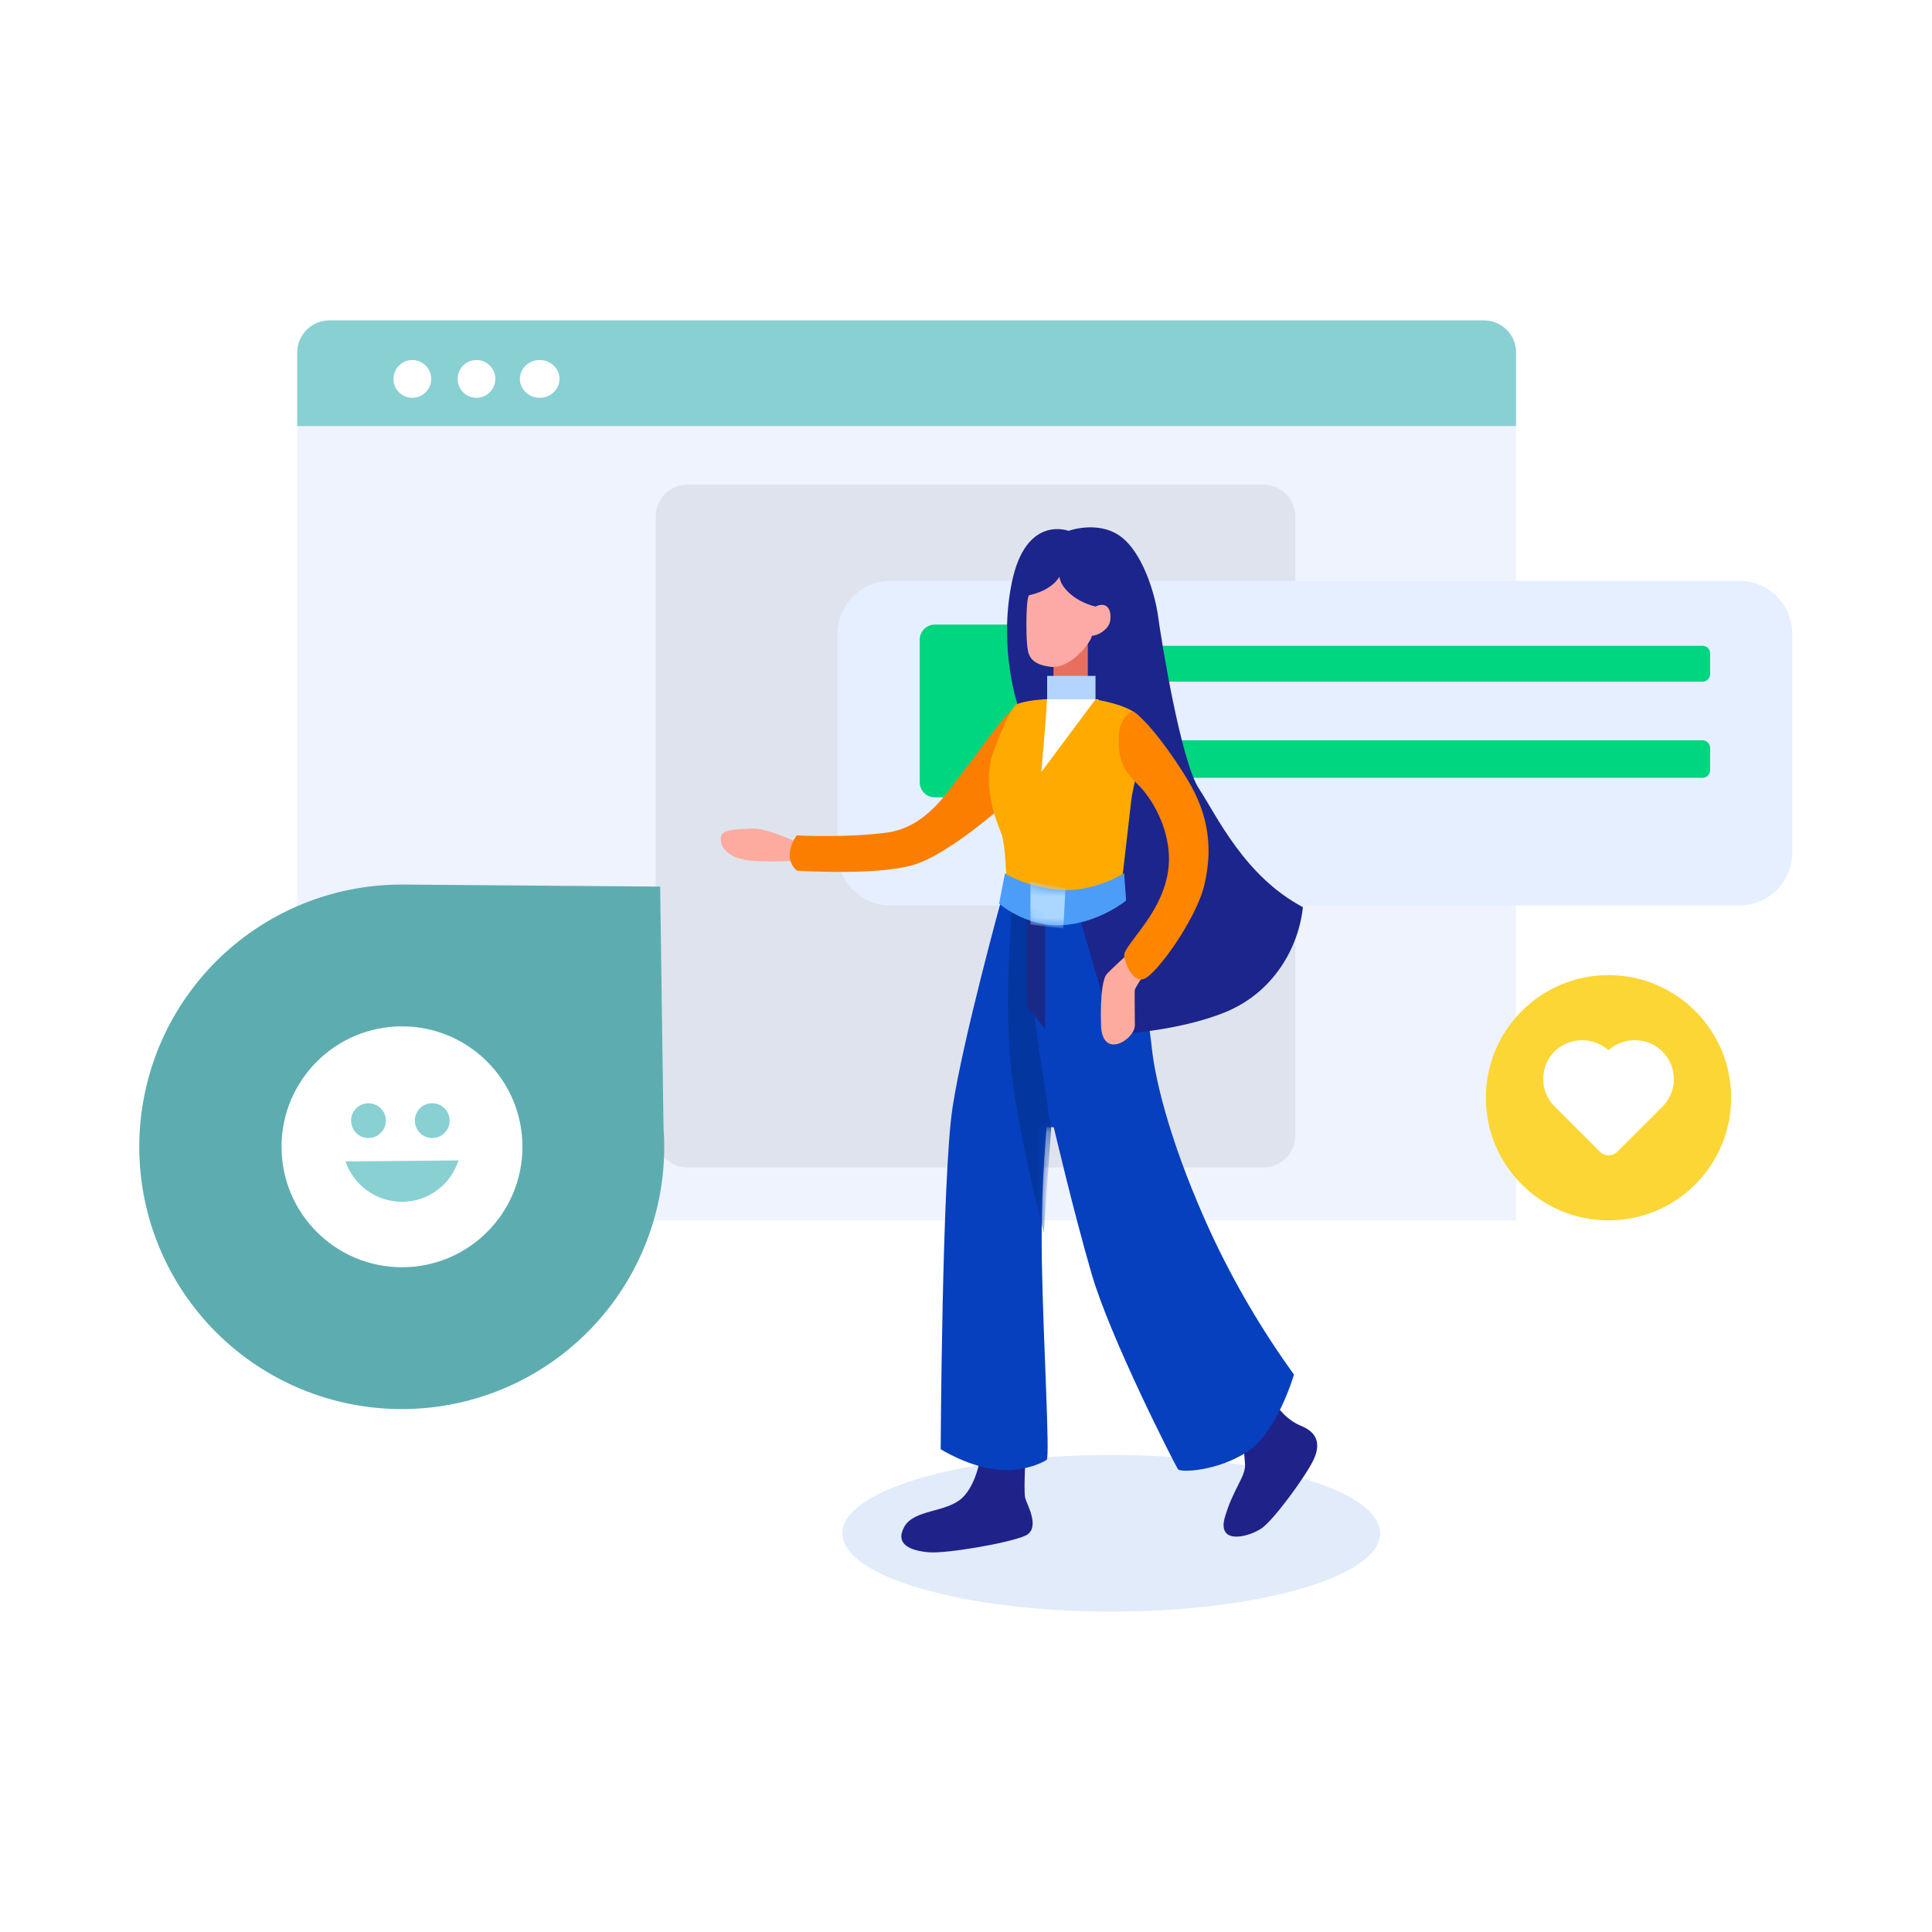 <svg width="180" height="180" viewBox="0 0 180 180" fill="none" xmlns="http://www.w3.org/2000/svg">
<g clip-path="url(#clip0_2370_7285)">
<mask id="mask0_2370_7285" style="mask-type:luminance" maskUnits="userSpaceOnUse" x="0" y="0" width="180" height="180">
<path d="M180 0H0V180H180V0Z" fill="white"/>
</mask>
<g mask="url(#mask0_2370_7285)">
<path d="M180 0H0V180H180V0Z" fill="white"/>
<path d="M30.682 29.853H138.26C139.052 29.853 139.812 30.168 140.373 30.728C140.933 31.289 141.248 32.049 141.248 32.841V113.701H27.693V32.841C27.693 32.049 28.008 31.289 28.569 30.728C29.129 30.168 29.889 29.853 30.682 29.853Z" fill="#EEF3FE"/>
<path d="M30.682 29.853H138.26C139.052 29.853 139.812 30.168 140.373 30.728C140.933 31.289 141.248 32.049 141.248 32.841V39.697H27.693V32.841C27.693 32.049 28.008 31.289 28.569 30.728C29.129 30.168 29.889 29.853 30.682 29.853Z" fill="#89D0D3"/>
<path d="M38.416 37.06C39.387 37.06 40.174 36.273 40.174 35.302C40.174 34.331 39.387 33.544 38.416 33.544C37.445 33.544 36.658 34.331 36.658 35.302C36.658 36.273 37.445 37.06 38.416 37.06Z" fill="white"/>
<path d="M44.393 37.06C45.363 37.06 46.15 36.273 46.15 35.302C46.15 34.331 45.363 33.544 44.393 33.544C43.422 33.544 42.635 34.331 42.635 35.302C42.635 36.273 43.422 37.06 44.393 37.06Z" fill="white"/>
<path d="M50.281 37.06C51.301 37.06 52.127 36.273 52.127 35.302C52.127 34.331 51.301 33.544 50.281 33.544C49.262 33.544 48.435 34.331 48.435 35.302C48.435 36.273 49.262 37.06 50.281 37.06Z" fill="white"/>
<path d="M117.693 45.146H64.08C62.43 45.146 61.092 46.484 61.092 48.134V105.791C61.092 107.441 62.43 108.779 64.08 108.779H117.693C119.344 108.779 120.682 107.441 120.682 105.791V48.134C120.682 46.484 119.344 45.146 117.693 45.146Z" fill="#DFE3ED"/>
<g filter="url(#filter0_d_2370_7285)">
<path d="M162.059 51.122H82.957C80.239 51.122 78.035 53.326 78.035 56.044V76.435C78.035 79.153 80.239 81.357 82.957 81.357H162.059C164.777 81.357 166.98 79.153 166.98 76.435V56.044C166.98 53.326 164.777 51.122 162.059 51.122Z" fill="#E6EFFF"/>
</g>
<path d="M100.224 58.192H87.094C86.317 58.192 85.688 58.822 85.688 59.598V72.881C85.688 73.658 86.317 74.287 87.094 74.287H100.224C101.001 74.287 101.631 73.658 101.631 72.881V59.598C101.631 58.822 101.001 58.192 100.224 58.192Z" fill="#00D680"/>
<path d="M158.626 60.166H107.951C107.563 60.166 107.248 60.481 107.248 60.869V62.803C107.248 63.192 107.563 63.507 107.951 63.507H158.626C159.014 63.507 159.329 63.192 159.329 62.803V60.869C159.329 60.481 159.014 60.166 158.626 60.166Z" fill="#00D680"/>
<path d="M158.626 68.973H107.951C107.563 68.973 107.248 69.287 107.248 69.676V71.762C107.248 72.15 107.563 72.465 107.951 72.465H158.626C159.014 72.465 159.329 72.15 159.329 71.762V69.676C159.329 69.287 159.014 68.973 158.626 68.973Z" fill="#00D680"/>
<path d="M37.452 131.28C30.972 131.291 24.753 128.728 20.162 124.154C15.572 119.58 12.986 113.37 12.975 106.89C12.963 100.41 15.526 94.191 20.1 89.6C24.674 85.01 30.884 82.424 37.364 82.413L37.361 82.41L61.506 82.603L61.817 105.001C61.862 105.61 61.885 106.225 61.885 106.846C61.886 110.054 61.254 113.232 60.026 116.196C58.798 119.161 56.998 121.854 54.729 124.123C52.46 126.392 49.767 128.192 46.803 129.42C43.838 130.648 40.661 131.28 37.452 131.28Z" fill="#5DADB0"/>
<path d="M37.452 118.066C43.65 118.066 48.674 113.042 48.674 106.845C48.674 100.647 43.65 95.623 37.452 95.623C31.255 95.623 26.23 100.647 26.23 106.845C26.23 113.042 31.255 118.066 37.452 118.066Z" fill="white"/>
<path d="M34.33 106.027C35.224 106.027 35.95 105.301 35.95 104.406C35.95 103.511 35.224 102.786 34.33 102.786C33.434 102.786 32.709 103.511 32.709 104.406C32.709 105.301 33.434 106.027 34.33 106.027Z" fill="#89D0D3"/>
<path d="M40.271 106.027C41.166 106.027 41.891 105.301 41.891 104.406C41.891 103.511 41.166 102.786 40.271 102.786C39.376 102.786 38.65 103.511 38.65 104.406C38.65 105.301 39.376 106.027 40.271 106.027Z" fill="#89D0D3"/>
<path d="M42.714 108.111C42.36 109.233 41.658 110.212 40.708 110.906C39.759 111.6 38.612 111.973 37.436 111.969C36.28 111.965 35.154 111.601 34.214 110.928C33.274 110.254 32.567 109.305 32.191 108.211" fill="#89D0D3"/>
<path d="M149.861 113.7C156.172 113.7 161.287 108.585 161.287 102.275C161.287 95.964 156.172 90.849 149.861 90.849C143.551 90.849 138.436 95.964 138.436 102.275C138.436 108.585 143.551 113.7 149.861 113.7Z" fill="#FBD635"/>
<path d="M154.934 98.029C154.924 98.002 154.908 97.978 154.887 97.958C154.218 97.308 153.329 96.935 152.396 96.914C151.464 96.892 150.558 97.224 149.86 97.842C149.162 97.224 148.256 96.892 147.323 96.914C146.391 96.935 145.501 97.308 144.832 97.958C144.158 98.634 143.778 99.548 143.773 100.502C143.769 101.457 144.141 102.374 144.809 103.056L144.856 103.103L149.046 107.292C149.26 107.508 149.551 107.631 149.855 107.636C150.16 107.64 150.454 107.525 150.675 107.316L150.698 107.292L154.888 103.103C155.56 102.432 155.941 101.524 155.95 100.575C155.959 99.626 155.594 98.711 154.935 98.028L154.934 98.029Z" fill="white"/>
<path d="M103.533 150.147C117.367 150.147 128.582 146.881 128.582 142.852C128.582 138.823 117.367 135.557 103.533 135.557C89.699 135.557 78.484 138.823 78.484 142.852C78.484 146.881 89.699 150.147 103.533 150.147Z" fill="#E1EBFA"/>
<path d="M119.137 131.241C119.222 131.269 119.839 132.279 121.269 132.868C122.7 133.457 123.093 134.523 122.364 136.038C121.635 137.553 118.745 141.508 117.595 142.35C116.444 143.191 113.359 144.005 114.116 141.368C114.874 138.731 116.08 137.554 115.996 136.403C115.912 135.252 115.827 134.327 115.827 134.327L119.137 131.241Z" fill="#1F2289"/>
<path d="M95.518 136.347C95.518 136.347 95.377 139.012 95.518 139.573C95.658 140.134 97.004 142.406 95.518 143.079C94.031 143.753 88.197 144.763 86.541 144.622C84.886 144.482 83.343 143.921 84.241 142.266C85.138 140.611 88.14 140.947 89.627 139.573C91.114 138.199 91.422 135.281 91.422 135.281L95.518 136.347Z" fill="#1F2289"/>
<path d="M104.837 83.99C105.083 84.298 106.932 93.974 107.302 97.549C107.672 101.123 109.336 107.287 112.786 114.805C114.947 119.463 117.549 123.903 120.556 128.064C120.556 128.064 118.992 133.469 116.195 135.27C113.398 137.072 109.984 137.214 109.747 136.882C109.51 136.55 103.442 124.698 101.688 118.63C99.933 112.562 98.179 105.025 98.179 105.025H97.516C97.138 109.219 96.99 113.43 97.07 117.64C97.193 124.789 97.838 135.76 97.516 136.006C97.193 136.253 95.16 137.267 92.571 136.883C89.982 136.499 87.641 135.02 87.641 135.02C87.641 135.02 87.764 109.566 88.75 103.157C89.736 96.747 93.249 83.99 93.249 83.99L104.837 83.99Z" fill="#0640BE"/>
<mask id="mask1_2370_7285" style="mask-type:luminance" maskUnits="userSpaceOnUse" x="87" y="83" width="34" height="55">
<path d="M104.837 83.99C105.083 84.298 106.932 93.974 107.302 97.549C107.672 101.123 109.336 107.287 112.786 114.805C114.947 119.463 117.549 123.903 120.556 128.064C120.556 128.064 118.992 133.469 116.195 135.27C113.398 137.072 109.984 137.214 109.747 136.882C109.51 136.55 103.442 124.698 101.688 118.63C99.933 112.562 98.179 105.025 98.179 105.025H97.516C97.138 109.219 96.99 113.43 97.07 117.64C97.193 124.789 97.838 135.76 97.516 136.006C97.193 136.253 95.16 137.267 92.571 136.883C89.982 136.499 87.641 135.02 87.641 135.02C87.641 135.02 87.764 109.566 88.75 103.157C89.736 96.747 93.249 83.99 93.249 83.99L104.837 83.99Z" fill="white"/>
</mask>
<g mask="url(#mask1_2370_7285)">
<path d="M94.298 84.605C94.298 84.605 93.435 93.788 94.298 100.383C95.16 106.977 97.256 114.866 97.256 114.866L97.934 105.128C97.934 105.128 96.146 94.034 96.085 91.816C96.023 89.597 96.085 83.742 96.085 83.742L94.298 84.605Z" fill="#03369F"/>
<path d="M97.38 85.283V95.883L95.654 93.726V84.604L97.38 85.283Z" fill="#192988"/>
</g>
<path d="M99.553 49.459C99.553 49.459 102.255 48.464 104.341 49.934C106.427 51.404 107.612 55.291 107.897 57.425C108.181 59.558 110.012 70.898 111.695 73.462C113.377 76.025 115.941 81.634 121.389 84.518C120.989 88.284 118.665 92.45 114.178 94.293C109.692 96.136 103.763 96.376 103.763 96.376L94.87 65.85C94.87 65.85 92.972 60.471 94.285 54.199C95.598 47.927 99.553 49.459 99.553 49.459Z" fill="#1B258C"/>
<path d="M101.35 59.735V63.719H98.152V60.941L101.35 59.735Z" fill="#E86F5F"/>
<path d="M98.714 53.732C98.77 54.602 99.948 55.977 102.052 56.51C103.511 55.836 103.623 57.491 103.343 58.136C103.062 58.781 102.221 59.23 101.716 59.23C101.828 59.512 99.892 62.372 97.845 62.12C95.797 61.867 95.769 60.83 95.685 59.96C95.601 59.09 95.572 56.005 95.853 55.472C95.797 55.444 97.788 55.191 98.714 53.732Z" fill="#FDAAA6"/>
<path d="M102.066 62.972H97.562V65.437H102.066V62.972Z" fill="#B3D4FF"/>
<path d="M102.351 65.153H97.137L96.805 72.785L100.171 70.936L102.351 65.153Z" fill="white"/>
<path d="M106.4 91.064C106.4 91.064 105.775 92.034 105.732 92.207C105.69 92.38 105.732 94.149 105.732 95.509C105.732 96.868 102.69 98.746 102.582 95.552C102.474 92.358 102.841 91.128 103.057 90.826C103.272 90.524 105.15 88.819 105.15 88.819L106.4 91.064Z" fill="#FCAB9E"/>
<path d="M74.16 78.428C74.16 78.428 71.421 77.116 69.994 77.199C68.567 77.282 67.239 77.249 67.156 78.029C67.073 78.81 67.638 80.154 70.692 80.237C73.746 80.32 74.427 80.121 74.427 80.121L74.16 78.428Z" fill="#FCAB9E"/>
<path d="M94.576 66.012C93.919 65.976 90.673 70.79 89.543 72.139C88.413 73.488 86.443 77.062 82.614 77.572C78.785 78.083 74.227 77.828 74.227 77.828C74.227 77.828 72.768 79.761 74.227 81.11C75.138 81.183 81.958 81.547 85.167 80.563C88.376 79.578 93.336 75.166 93.336 75.166C93.336 75.166 94.904 66.085 94.576 66.012Z" fill="#FB7E00"/>
<path d="M97.531 65.174C97.613 65.163 97.021 71.921 97.021 71.921L102.053 65.174C102.053 65.174 104.861 65.575 105.992 66.597C107.122 67.618 105.554 73.197 105.408 74.474C105.262 75.75 104.606 81.439 104.606 81.439L101.215 83.445L95.927 83.08L93.775 82.278C93.775 82.278 93.702 78.741 93.301 77.683C92.899 76.625 91.339 73.164 92.633 69.811C93.927 66.458 94.309 66.043 94.575 65.728C94.841 65.413 96.817 65.114 97.531 65.174Z" fill="#FFAA01"/>
<path d="M104.734 81.365C104.734 81.365 101.946 83.125 98.792 82.909C95.638 82.693 93.63 81.365 93.63 81.365L93.082 84.187C93.082 84.187 95.622 86.411 99.008 86.196C102.394 85.98 104.917 83.905 104.917 83.905L104.734 81.365Z" fill="#4C9DF7"/>
<mask id="mask2_2370_7285" style="mask-type:luminance" maskUnits="userSpaceOnUse" x="93" y="81" width="12" height="6">
<path d="M104.734 81.365C104.734 81.365 101.946 83.125 98.792 82.909C95.638 82.693 93.63 81.365 93.63 81.365L93.082 84.187C93.082 84.187 95.622 86.411 99.008 86.196C102.394 85.98 104.917 83.905 104.917 83.905L104.734 81.365Z" fill="white"/>
</mask>
<g mask="url(#mask2_2370_7285)">
<path d="M99.263 82.76L99.075 86.511L96.004 86.146V82.129L99.263 82.76Z" fill="#ABD7FF"/>
</g>
<path d="M105.537 66.271C105.494 66.206 104.307 66.788 104.242 68.515C104.178 70.241 104.329 71.471 105.904 72.981C107.479 74.492 108.795 77.103 108.903 79.692C109.011 82.282 107.824 84.548 106.292 86.576C104.76 88.604 104.782 88.669 104.739 89.014C104.695 89.36 105.408 91.561 106.551 91.215C107.695 90.87 111.45 85.648 112.205 82.454C112.96 79.261 112.723 76.067 110.651 72.658C108.58 69.249 106.443 66.745 105.537 66.271Z" fill="#FD8500"/>
</g>
</g>
<defs>
<filter id="filter0_d_2370_7285" x="66.035" y="42.122" width="112.945" height="54.234" filterUnits="userSpaceOnUse" color-interpolation-filters="sRGB">
<feFlood flood-opacity="0" result="BackgroundImageFix"/>
<feColorMatrix in="SourceAlpha" type="matrix" values="0 0 0 0 0 0 0 0 0 0 0 0 0 0 0 0 0 0 127 0" result="hardAlpha"/>
<feOffset dy="3"/>
<feGaussianBlur stdDeviation="6"/>
<feColorMatrix type="matrix" values="0 0 0 0 0.373 0 0 0 0 0.49 0 0 0 0 0.62 0 0 0 0.161 0"/>
<feBlend mode="normal" in2="BackgroundImageFix" result="effect1_dropShadow_2370_7285"/>
<feBlend mode="normal" in="SourceGraphic" in2="effect1_dropShadow_2370_7285" result="shape"/>
</filter>
<clipPath id="clip0_2370_7285">
<rect width="180" height="180" fill="white"/>
</clipPath>
</defs>
</svg>
